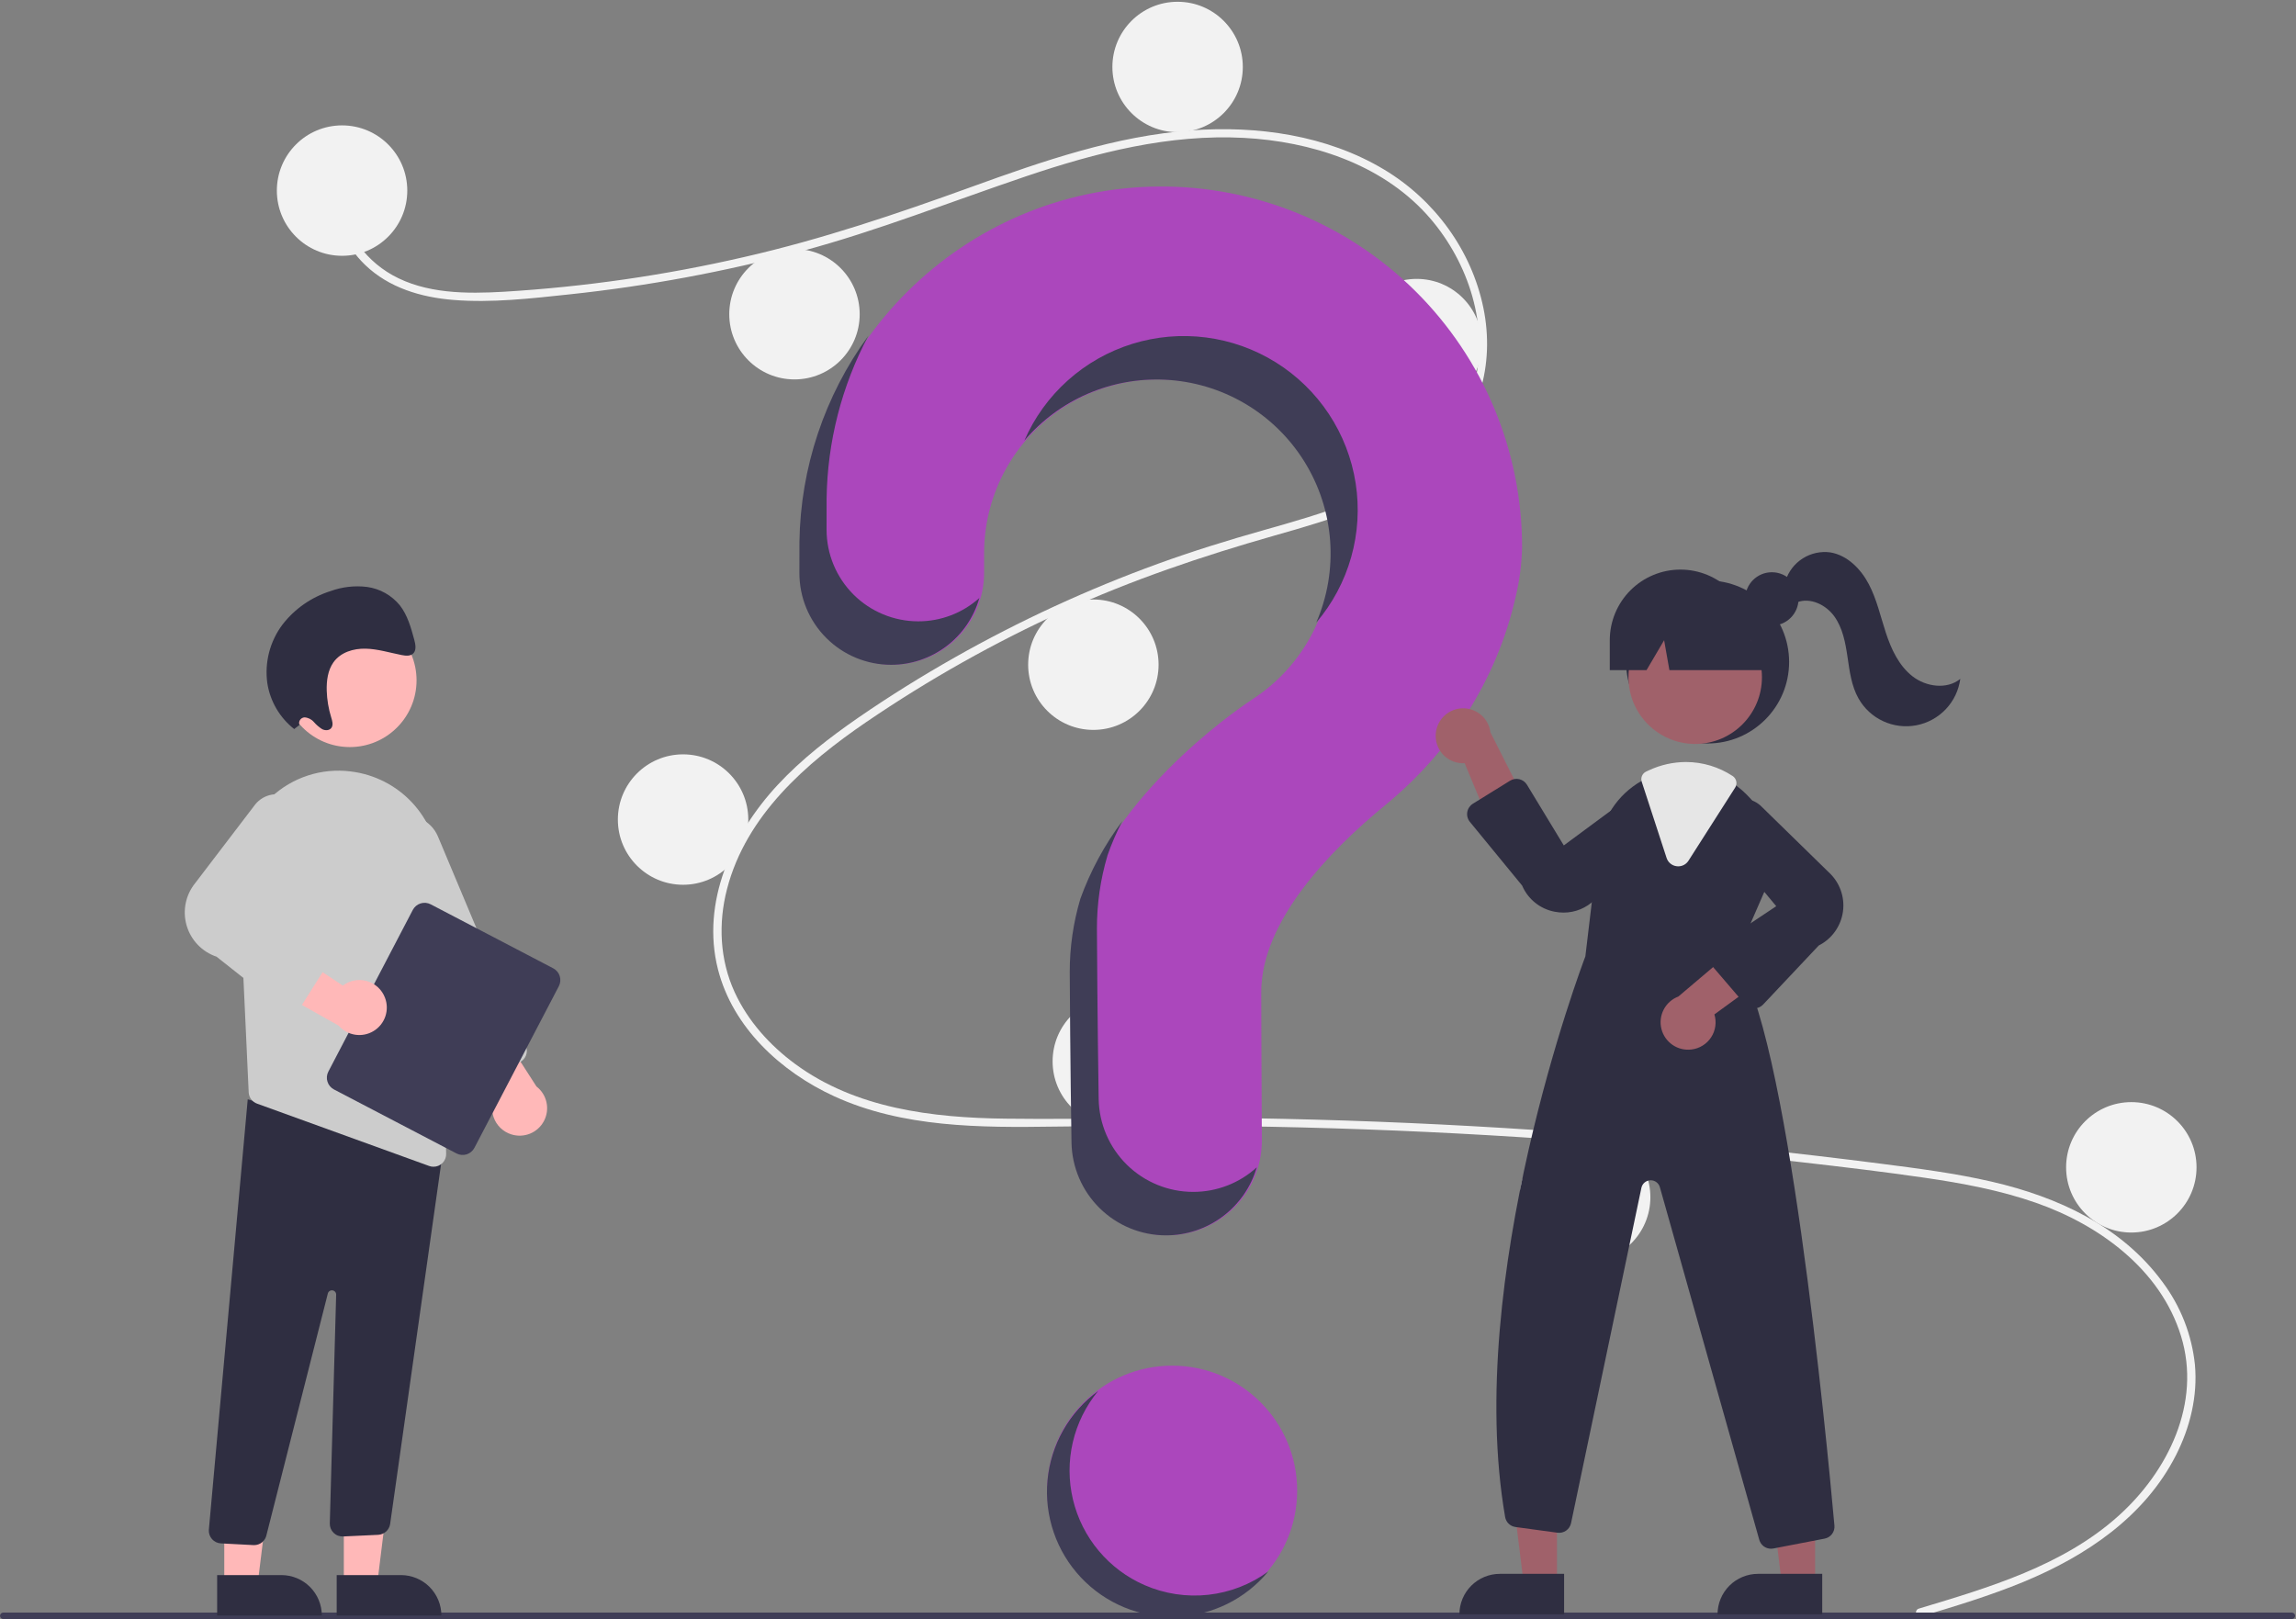 <svg xmlns="http://www.w3.org/2000/svg" width="845" height="596" viewBox="0 0 845 596" fill="none"><rect x="0" y="0" width="845" height="596" fill="#808080" stroke="none"/><g clip-path="url(#clip0_204_3376)"><path d="M431.393 594.65C456.798 594.65 477.393 574.055 477.393 548.65C477.393 523.245 456.798 502.65 431.393 502.65C405.987 502.65 385.393 523.245 385.393 548.65C385.393 574.055 405.987 594.65 431.393 594.65Z" fill="#AB47BC"></path><path d="M706.199 592.066C731.934 584.338 759.293 576.279 779.703 557.905C797.94 541.487 810.253 516.416 802.697 491.794C795.157 467.222 772.573 450.838 749.256 442.689C736.031 438.067 722.195 435.503 708.364 433.488C693.329 431.299 678.228 429.505 663.134 427.778C602.016 420.788 540.668 416.517 479.09 414.967C448.706 414.202 418.327 414.22 387.938 414.661C360.798 415.056 332.216 415.046 307.039 403.511C287.46 394.541 269.691 378.222 264.235 356.777C257.938 332.023 269.553 306.814 286.215 288.885C294.998 279.435 305.263 271.482 315.852 264.168C327.339 256.234 339.227 248.862 351.372 241.98C375.293 228.433 400.302 216.903 426.139 207.511C438.885 202.877 451.82 198.879 464.867 195.19C475.884 192.075 486.935 188.956 497.583 184.712C518.166 176.509 537.744 162.613 542.977 139.831C547.937 118.24 539.574 94.8 524.912 78.76C507.949 60.203 482.373 52.069 457.852 50.752C430.324 49.275 403.43 56.164 377.555 64.908C349.959 74.234 322.957 84.958 294.777 92.512C266.833 99.995 238.348 105.29 209.581 108.348C195.499 109.848 180.991 111.541 166.825 110.393C154.953 109.431 143.141 105.939 134.391 97.513C126.888 90.288 122.419 80.359 123.956 69.881C124.235 67.978 127.126 68.787 126.849 70.678C124.978 83.433 133.648 95.187 144.333 101.208C156.681 108.166 171.707 108.175 185.454 107.38C215.263 105.579 244.871 101.299 273.969 94.584C302.561 88.053 330.133 78.718 357.673 68.745C383.829 59.273 410.57 50.029 438.513 47.978C462.759 46.198 488.265 49.73 509.387 62.401C527.951 73.537 541.602 92.108 545.952 113.419C550.202 134.244 544.315 155.204 528.552 169.736C512.23 184.782 489.851 191.215 468.995 197.14C442.543 204.654 416.658 213.438 391.603 224.843C366.206 236.371 341.85 250.064 318.803 265.771C296.556 280.973 274.602 300.101 267.566 327.222C264.289 339.855 264.894 353.254 270.378 365.187C275.254 375.797 283.284 384.721 292.639 391.605C314.96 408.03 343.092 411.402 370.054 411.737C400.335 412.114 430.617 411.092 460.909 411.589C522.641 412.603 584.247 416.36 645.727 422.862C661.133 424.493 676.518 426.295 691.885 428.269C705.706 430.045 719.575 431.81 733.163 434.964C757.326 440.572 780.837 451.355 795.855 471.842C802.52 480.722 806.65 491.245 807.802 502.288C808.854 513.812 806.032 525.357 800.822 535.609C789.29 558.299 767.688 572.731 744.749 582.213C732.462 587.292 719.717 591.139 706.997 594.959C705.144 595.516 704.352 592.621 706.199 592.066Z" fill="#F2F2F2"></path><path d="M125.893 94.15C139.147 94.15 149.893 83.405 149.893 70.15C149.893 56.896 139.147 46.15 125.893 46.15C112.638 46.15 101.893 56.896 101.893 70.15C101.893 83.405 112.638 94.15 125.893 94.15Z" fill="#F2F2F2"></path><path d="M292.393 139.65C305.647 139.65 316.393 128.905 316.393 115.65C316.393 102.396 305.647 91.65 292.393 91.65C279.138 91.65 268.393 102.396 268.393 115.65C268.393 128.905 279.138 139.65 292.393 139.65Z" fill="#F2F2F2"></path><path d="M433.393 48.65C446.647 48.65 457.393 37.905 457.393 24.65C457.393 11.396 446.647 0.65 433.393 0.65C420.138 0.65 409.393 11.396 409.393 24.65C409.393 37.905 420.138 48.65 433.393 48.65Z" fill="#F2F2F2"></path><path d="M521.393 150.65C534.647 150.65 545.393 139.905 545.393 126.65C545.393 113.396 534.647 102.65 521.393 102.65C508.138 102.65 497.393 113.396 497.393 126.65C497.393 139.905 508.138 150.65 521.393 150.65Z" fill="#F2F2F2"></path><path d="M402.393 268.65C415.647 268.65 426.393 257.905 426.393 244.65C426.393 231.396 415.647 220.65 402.393 220.65C389.138 220.65 378.393 231.396 378.393 244.65C378.393 257.905 389.138 268.65 402.393 268.65Z" fill="#F2F2F2"></path><path d="M251.393 325.65C264.647 325.65 275.393 314.905 275.393 301.65C275.393 288.396 264.647 277.65 251.393 277.65C238.138 277.65 227.393 288.396 227.393 301.65C227.393 314.905 238.138 325.65 251.393 325.65Z" fill="#F2F2F2"></path><path d="M411.393 414.65C424.647 414.65 435.393 403.905 435.393 390.65C435.393 377.396 424.647 366.65 411.393 366.65C398.138 366.65 387.393 377.396 387.393 390.65C387.393 403.905 398.138 414.65 411.393 414.65Z" fill="#F2F2F2"></path><path d="M583.393 464.65C596.647 464.65 607.393 453.905 607.393 440.65C607.393 427.396 596.647 416.65 583.393 416.65C570.138 416.65 559.393 427.396 559.393 440.65C559.393 453.905 570.138 464.65 583.393 464.65Z" fill="#F2F2F2"></path><path d="M784.393 453.65C797.647 453.65 808.393 442.905 808.393 429.65C808.393 416.396 797.647 405.65 784.393 405.65C771.138 405.65 760.393 416.396 760.393 429.65C760.393 442.905 771.138 453.65 784.393 453.65Z" fill="#F2F2F2"></path><path d="M426.464 68.654C354.573 69.162 295.708 127.584 294.687 199.47C294.678 200.134 294.673 204.801 294.674 210.904C294.674 219.854 298.23 228.437 304.558 234.765C310.886 241.094 319.468 244.649 328.418 244.65C332.854 244.649 337.247 243.774 341.345 242.075C345.443 240.376 349.166 237.886 352.301 234.747C355.437 231.608 357.923 227.882 359.618 223.783C361.312 219.683 362.183 215.289 362.179 210.853C362.176 206.701 362.173 203.827 362.173 203.65C362.171 192.54 365.061 181.621 370.559 171.967C376.056 162.313 383.973 154.256 393.529 148.589C403.085 142.922 413.951 139.84 425.059 139.646C436.168 139.453 447.135 142.155 456.882 147.485C466.63 152.816 474.822 160.592 480.652 170.05C486.483 179.507 489.751 190.319 490.136 201.422C490.52 212.525 488.008 223.537 482.846 233.375C477.683 243.213 470.049 251.537 460.694 257.53L460.705 257.544C460.705 257.544 412.677 288.464 398.035 330.879L398.047 330.882C395.472 339.572 394.168 348.588 394.173 357.65C394.173 361.376 394.393 393.972 394.816 420.428C394.964 429.557 398.695 438.261 405.203 444.663C411.712 451.066 420.476 454.653 429.606 454.65C434.194 454.65 438.736 453.743 442.971 451.981C447.207 450.219 451.052 447.636 454.286 444.382C457.519 441.129 460.078 437.267 461.813 433.021C463.549 428.775 464.428 424.227 464.4 419.64C464.253 395.411 464.173 367.198 464.173 365.15C464.173 339.106 489.299 313.156 509.937 296.233C533.703 276.746 550.805 250.19 557.674 220.234C559.194 214.066 560.032 207.751 560.173 201.4C560.173 183.887 556.708 166.546 549.976 150.378C543.245 134.209 533.381 119.533 520.952 107.194C508.524 94.854 493.776 85.096 477.559 78.482C461.343 71.868 443.978 68.527 426.464 68.654Z" fill="#AB47BC"></path><path d="M843.485 595.913H1.191C0.876 595.912 0.574 595.786 0.351 595.563C0.129 595.339 0.004 595.037 0.004 594.722C0.004 594.407 0.129 594.104 0.351 593.881C0.574 593.658 0.876 593.532 1.191 593.531H843.485C843.801 593.531 844.104 593.657 844.327 593.88C844.55 594.103 844.676 594.406 844.676 594.722C844.676 595.038 844.55 595.341 844.327 595.564C844.104 595.787 843.801 595.913 843.485 595.913Z" fill="#3F3D56"></path><path d="M628.449 273.646C645.018 273.646 658.449 260.215 658.449 243.646C658.449 227.078 645.018 213.646 628.449 213.646C611.881 213.646 598.449 227.078 598.449 243.646C598.449 260.215 611.881 273.646 628.449 273.646Z" fill="#2F2E41"></path><path d="M573.012 582.78H560.753L554.92 535.492H573.015L573.012 582.78Z" fill="#A0616A"></path><path d="M551.996 579.275H575.64V594.162H537.109C537.109 592.207 537.494 590.271 538.243 588.465C538.991 586.659 540.087 585.018 541.47 583.636C542.852 582.253 544.493 581.157 546.299 580.409C548.105 579.66 550.041 579.275 551.996 579.275Z" fill="#2F2E41"></path><path d="M668.012 582.78H655.753L649.92 535.492H668.015L668.012 582.78Z" fill="#A0616A"></path><path d="M646.996 579.275H670.64V594.162H632.109C632.109 592.207 632.494 590.271 633.243 588.465C633.991 586.659 635.087 585.018 636.47 583.636C637.852 582.253 639.493 581.157 641.299 580.409C643.105 579.66 645.041 579.275 646.996 579.275Z" fill="#2F2E41"></path><path d="M623.889 273.821C637.454 273.821 648.45 262.825 648.45 249.26C648.45 235.696 637.454 224.699 623.889 224.699C610.324 224.699 599.328 235.696 599.328 249.26C599.328 262.825 610.324 273.821 623.889 273.821Z" fill="#A0616A"></path><path d="M638.528 353.057L649.518 327.807C652.187 321.883 652.952 315.278 651.707 308.901C650.462 302.524 647.269 296.691 642.568 292.207C641.603 291.252 640.577 290.361 639.498 289.537C634.075 285.295 627.393 282.983 620.508 282.967C615.879 282.985 611.309 284.001 607.108 285.947C606.748 286.107 606.398 286.277 606.038 286.447C605.348 286.777 604.668 287.137 604.008 287.507C599.703 289.979 596.039 293.428 593.312 297.576C590.585 301.724 588.871 306.455 588.308 311.387L583.458 352.027C582.238 355.217 538.718 470.417 553.938 558.367C554.1 559.306 554.558 560.169 555.246 560.829C555.933 561.489 556.813 561.913 557.758 562.037L573.188 564.137C574.315 564.291 575.458 564.012 576.388 563.357C577.317 562.702 577.964 561.72 578.198 560.607L604.088 437.197C604.25 436.43 604.663 435.739 605.263 435.236C605.863 434.732 606.615 434.443 607.398 434.417C608.181 434.39 608.95 434.627 609.583 435.089C610.216 435.552 610.675 436.213 610.888 436.967L647.468 566.747C647.729 567.69 648.291 568.521 649.07 569.114C649.848 569.706 650.8 570.027 651.778 570.027C652.07 570.025 652.361 569.998 652.648 569.947L671.498 566.317C672.594 566.112 673.574 565.505 674.245 564.615C674.917 563.725 675.232 562.617 675.128 561.507C672.358 530.617 657.638 375.887 638.528 353.057Z" fill="#2F2E41"></path><path d="M528.439 269.7C528.268 271.161 528.42 272.64 528.884 274.035C529.347 275.431 530.11 276.707 531.12 277.775C532.131 278.844 533.363 279.677 534.73 280.218C536.097 280.758 537.566 280.992 539.033 280.904L552.762 313.896L563.147 298.502L548.518 269.532C548.205 267.076 547.003 264.821 545.139 263.193C543.275 261.565 540.879 260.677 538.404 260.698C535.929 260.718 533.547 261.646 531.711 263.306C529.874 264.965 528.71 267.24 528.439 269.7Z" fill="#A0616A"></path><path d="M622.527 386.276C623.987 386.102 625.391 385.61 626.64 384.834C627.888 384.058 628.952 383.018 629.755 381.787C630.559 380.556 631.082 379.164 631.29 377.708C631.497 376.253 631.382 374.77 630.954 373.363L659.839 352.325L642.449 345.812L617.685 366.789C615.37 367.665 613.457 369.36 612.308 371.552C611.159 373.744 610.854 376.282 611.451 378.684C612.048 381.086 613.505 383.185 615.546 384.585C617.588 385.984 620.072 386.586 622.527 386.276Z" fill="#A0616A"></path><path d="M575.44 335.892C574.333 335.891 573.228 335.782 572.142 335.567C569.514 335.067 567.05 333.928 564.967 332.251C562.883 330.574 561.244 328.41 560.194 325.95L540.96 302.497C540.553 302.001 540.257 301.424 540.092 300.805C539.926 300.185 539.895 299.538 540 298.905C540.106 298.272 540.345 297.67 540.702 297.137C541.059 296.604 541.526 296.154 542.071 295.817L555.755 287.346C556.261 287.033 556.823 286.823 557.41 286.729C557.996 286.635 558.596 286.657 559.174 286.796C559.751 286.934 560.296 287.186 560.776 287.536C561.256 287.886 561.662 288.328 561.971 288.836L575.527 311.17L601.489 291.984C603.556 290.9 605.944 290.596 608.216 291.127C610.489 291.659 612.495 292.99 613.867 294.878C615.239 296.766 615.886 299.085 615.69 301.41C615.494 303.736 614.467 305.914 612.798 307.545L586.886 331.182C583.842 334.2 579.728 335.893 575.44 335.892Z" fill="#2F2E41"></path><path d="M645.59 371.163C645.555 371.163 645.52 371.163 645.484 371.162C644.853 371.147 644.233 370.999 643.662 370.728C643.092 370.458 642.585 370.071 642.174 369.592L630.007 355.398C629.593 354.915 629.286 354.349 629.106 353.738C628.927 353.127 628.879 352.485 628.966 351.855C629.053 351.224 629.273 350.619 629.611 350.08C629.949 349.54 630.398 349.079 630.928 348.725L653.709 333.538L633.071 308.725C631.87 306.724 631.43 304.357 631.83 302.058C632.23 299.759 633.444 297.68 635.251 296.202C637.057 294.724 639.335 293.945 641.668 294.007C644.001 294.07 646.234 294.97 647.958 296.543L673.042 321.055C675.016 322.859 676.523 325.115 677.433 327.629C678.344 330.143 678.631 332.84 678.269 335.49C677.908 338.139 676.909 340.661 675.358 342.839C673.808 345.018 671.751 346.787 669.366 347.996L648.865 369.75C648.444 370.196 647.936 370.551 647.373 370.794C646.81 371.037 646.203 371.163 645.59 371.163Z" fill="#2F2E41"></path><path d="M617.645 318.865C617.45 318.865 617.255 318.853 617.061 318.828C616.214 318.725 615.414 318.381 614.756 317.837C614.098 317.293 613.61 316.572 613.35 315.759L604.208 287.73C603.979 287.021 604.014 286.254 604.307 285.569C604.6 284.884 605.131 284.329 605.802 284.005L606.099 283.865C606.368 283.737 606.634 283.611 606.906 283.49C611.169 281.513 615.81 280.481 620.509 280.467C626.61 280.478 632.574 282.27 637.67 285.624C638.354 286.078 638.831 286.783 639 287.586C639.168 288.39 639.015 289.227 638.572 289.918L621.422 316.786C621.02 317.424 620.462 317.949 619.802 318.313C619.141 318.677 618.399 318.867 617.645 318.865Z" fill="#E6E6E6"></path><path d="M652.102 230.253C657.523 230.253 661.919 225.857 661.919 220.436C661.919 215.014 657.523 210.619 652.102 210.619C646.68 210.619 642.285 215.014 642.285 220.436C642.285 225.857 646.68 230.253 652.102 230.253Z" fill="#2F2E41"></path><path d="M618.449 209.646C611.554 209.646 604.94 212.386 600.064 217.262C595.189 222.138 592.449 228.751 592.449 235.646V246.646H605.979L612.449 235.646L614.391 246.646H655.449L644.449 235.646C644.449 228.751 641.71 222.138 636.834 217.262C631.958 212.386 625.345 209.646 618.449 209.646Z" fill="#2F2E41"></path><path d="M657.146 213.713C658.232 210.318 660.48 207.415 663.494 205.514C666.508 203.613 670.096 202.835 673.627 203.317C679.883 204.363 684.83 209.392 687.777 215.008C690.724 220.625 692.085 226.911 694.066 232.936C696.047 238.962 698.857 245.02 703.859 248.92C708.861 252.821 716.536 253.879 721.449 249.866C720.888 254.048 719.026 257.947 716.127 261.013C713.228 264.078 709.439 266.155 705.296 266.949C701.152 267.743 696.863 267.214 693.037 265.437C689.21 263.66 686.039 260.725 683.972 257.048C681.38 252.436 680.711 247.031 679.942 241.797C679.173 236.562 678.174 231.147 675.08 226.856C671.985 222.565 666.192 219.763 661.276 221.717L657.146 213.713Z" fill="#2F2E41"></path><path d="M337.947 228.689C328.998 228.688 320.415 225.132 314.087 218.803C307.759 212.475 304.204 203.892 304.203 194.943C304.203 188.839 304.207 184.172 304.216 183.508C304.501 162.602 309.766 142.064 319.575 123.6C303.459 145.663 294.597 172.189 294.216 199.508C294.207 200.172 294.203 204.839 294.203 210.943C294.204 219.892 297.759 228.475 304.087 234.803C310.415 241.132 318.998 244.688 327.947 244.689C335.301 244.686 342.453 242.283 348.317 237.844C354.181 233.406 358.436 227.175 360.435 220.098C354.256 225.639 346.247 228.699 337.947 228.689Z" fill="#3F3D56"></path><path d="M428.753 139.759C439.099 140.253 449.171 143.251 458.103 148.495C467.036 153.739 474.562 161.073 480.036 169.866C485.51 178.66 488.768 188.65 489.53 198.98C490.292 209.31 488.536 219.67 484.412 229.172C490.377 222.167 494.761 213.958 497.266 205.104C499.771 196.251 500.337 186.962 498.926 177.87C497.515 168.777 494.16 160.097 489.091 152.419C484.021 144.741 477.355 138.246 469.547 133.378C461.74 128.51 452.975 125.382 443.849 124.208C434.723 123.035 425.452 123.843 416.667 126.577C407.882 129.311 399.789 133.908 392.942 140.053C386.094 146.198 380.652 153.748 376.986 162.187C383.322 154.734 391.284 148.836 400.259 144.948C409.235 141.059 418.983 139.284 428.753 139.759Z" fill="#3F3D56"></path><path d="M439.134 438.689C430.004 438.691 421.24 435.104 414.731 428.701C408.223 422.299 404.492 413.595 404.344 404.466C403.92 378.01 403.701 345.414 403.701 341.689C403.695 332.626 405 323.61 407.575 314.921L407.563 314.918C409.083 310.556 410.919 306.311 413.057 302.217C406.495 310.961 401.273 320.634 397.563 330.918L397.575 330.921C395 339.61 393.695 348.626 393.701 357.689C393.701 361.414 393.92 394.01 394.344 420.466C394.492 429.595 398.223 438.299 404.731 444.701C411.24 451.104 420.004 454.691 429.134 454.689C436.661 454.687 443.986 452.245 450.008 447.729C456.03 443.213 460.426 436.866 462.536 429.64C456.139 435.473 447.791 438.701 439.134 438.689Z" fill="#3F3D56"></path><path d="M126.54 583.236L138.799 583.235L144.632 535.947L126.537 535.948L126.54 583.236Z" fill="#FFB8B8"></path><path d="M162.445 594.617L123.915 594.619L123.914 579.732L147.558 579.731C151.506 579.731 155.293 581.299 158.085 584.091C160.877 586.882 162.445 590.669 162.445 594.617Z" fill="#2F2E41"></path><path d="M82.54 583.236L94.799 583.235L100.632 535.947L82.537 535.948L82.54 583.236Z" fill="#FFB8B8"></path><path d="M118.445 594.617L79.915 594.619L79.914 579.732L103.558 579.731C107.506 579.731 111.293 581.299 114.085 584.091C116.877 586.882 118.445 590.669 118.445 594.617Z" fill="#2F2E41"></path><path d="M93.255 568.692L81.28 568.062C80.662 568.029 80.057 567.875 79.5 567.607C78.943 567.339 78.444 566.963 78.033 566.501C77.622 566.039 77.307 565.5 77.106 564.915C76.905 564.331 76.822 563.712 76.861 563.095L91.174 404.629L157.085 422.415L163.435 420.682L143.577 560.967C143.408 562.022 142.884 562.988 142.091 563.705C141.299 564.423 140.285 564.848 139.219 564.911L126.31 565.513C125.664 565.549 125.018 565.45 124.413 565.224C123.807 564.997 123.255 564.648 122.792 564.197C122.329 563.746 121.964 563.204 121.72 562.605C121.477 562.006 121.36 561.364 121.378 560.717L123.717 476.521C123.728 476.132 123.593 475.752 123.338 475.458C123.083 475.163 122.727 474.975 122.34 474.93C121.954 474.884 121.564 474.986 121.248 475.214C120.932 475.442 120.713 475.78 120.634 476.161L98.077 564.973C97.864 566.027 97.292 566.974 96.459 567.654C95.626 568.333 94.583 568.702 93.508 568.699C93.424 568.699 93.34 568.697 93.255 568.692Z" fill="#2F2E41"></path><path d="M128.743 274.97C142.307 274.97 153.304 263.973 153.304 250.409C153.304 236.844 142.307 225.848 128.743 225.848C115.178 225.848 104.182 236.844 104.182 250.409C104.182 263.973 115.178 274.97 128.743 274.97Z" fill="#FFB8B8"></path><path d="M87.85 322.568L90.55 380.835L91.526 402.034C91.565 402.956 91.879 403.847 92.426 404.591C92.974 405.334 93.731 405.898 94.601 406.209L157.937 429.152C158.448 429.343 158.991 429.438 159.536 429.433C160.16 429.436 160.778 429.313 161.354 429.072C161.929 428.831 162.45 428.476 162.885 428.029C163.32 427.582 163.661 427.052 163.887 426.471C164.113 425.889 164.219 425.268 164.2 424.645L161.603 319.878C161.433 311.282 158.269 303.015 152.657 296.502C147.044 289.99 139.336 285.639 130.86 284.2C130.247 284.107 129.624 284.014 129.001 283.93C123.745 283.278 118.41 283.785 113.371 285.416C108.332 287.047 103.712 289.763 99.836 293.372C95.822 297.063 92.668 301.592 90.596 306.637C88.525 311.682 87.588 317.12 87.85 322.568Z" fill="#CCCCCC"></path><path d="M188.192 417.525C186.694 417.061 185.326 416.252 184.196 415.164C183.066 414.076 182.206 412.74 181.684 411.26C181.163 409.781 180.994 408.201 181.192 406.645C181.39 405.089 181.949 403.601 182.824 402.299L161.346 373.739L179.88 372.592L197.434 399.889C199.314 401.342 200.621 403.41 201.128 405.731C201.635 408.052 201.308 410.477 200.206 412.581C199.103 414.685 197.295 416.334 195.098 417.238C192.902 418.142 190.457 418.244 188.192 417.525Z" fill="#FFB8B8"></path><path d="M173.091 397.131C172.522 396.9 172.004 396.559 171.568 396.127C171.132 395.694 170.786 395.18 170.55 394.613L138.192 317.518C137.557 316.009 137.226 314.389 137.217 312.752C137.208 311.114 137.522 309.491 138.141 307.975C138.76 306.459 139.672 305.08 140.824 303.916C141.977 302.753 143.347 301.828 144.857 301.194C146.367 300.56 147.987 300.23 149.624 300.223C151.262 300.215 152.885 300.531 154.4 301.151C155.916 301.771 157.294 302.684 158.457 303.837C159.62 304.99 160.544 306.361 161.176 307.872L193.534 384.967C194.013 386.11 194.018 387.396 193.549 388.543C193.08 389.69 192.176 390.604 191.034 391.085L176.668 397.114C176.103 397.353 175.496 397.478 174.881 397.481C174.267 397.484 173.659 397.365 173.091 397.131Z" fill="#CCCCCC"></path><path d="M120.845 394.413L151.924 334.904C152.523 333.76 153.552 332.9 154.785 332.513C156.017 332.126 157.353 332.244 158.499 332.841L203.61 356.401C204.755 357 205.615 358.029 206.002 359.262C206.388 360.494 206.271 361.83 205.674 362.976L174.595 422.485C173.995 423.629 172.966 424.489 171.734 424.876C170.501 425.263 169.165 425.145 168.02 424.548L122.908 400.988C121.764 400.389 120.904 399.36 120.517 398.127C120.13 396.895 120.248 395.559 120.845 394.413Z" fill="#3F3D56"></path><path d="M141.688 367.224C141.135 365.756 140.247 364.438 139.095 363.374C137.942 362.31 136.557 361.53 135.049 361.097C133.542 360.664 131.954 360.589 130.413 360.878C128.871 361.168 127.419 361.813 126.171 362.764L96.392 343.01L96.342 361.579L124.628 377.491C126.189 379.282 128.331 380.465 130.678 380.834C133.024 381.203 135.426 380.733 137.461 379.508C139.497 378.284 141.036 376.381 141.808 374.135C142.581 371.889 142.539 369.442 141.688 367.224Z" fill="#FFB8B8"></path><path d="M104.039 371.401L79.702 352.123C77.069 351.239 74.69 349.729 72.769 347.724C70.849 345.718 69.443 343.276 68.674 340.607C67.904 337.939 67.794 335.123 68.352 332.403C68.91 329.682 70.121 327.138 71.879 324.988L93.976 296.028C95.511 294.152 97.671 292.891 100.06 292.475C102.448 292.06 104.907 292.518 106.986 293.766C109.065 295.014 110.625 296.969 111.381 299.273C112.138 301.576 112.04 304.075 111.105 306.313L93.621 334.913L119.315 347.1C119.913 347.383 120.443 347.79 120.872 348.293C121.301 348.797 121.617 349.386 121.802 350.021C121.986 350.656 122.033 351.323 121.94 351.978C121.847 352.633 121.617 353.26 121.264 353.819L110.892 370.233C110.541 370.787 110.078 371.261 109.533 371.625C108.987 371.989 108.371 372.234 107.725 372.344C107.699 372.349 107.674 372.353 107.648 372.357C107.013 372.453 106.365 372.417 105.744 372.253C105.123 372.088 104.543 371.798 104.039 371.401Z" fill="#CCCCCC"></path><path d="M110.183 266.855C110.077 266.547 110.044 266.218 110.085 265.895C110.126 265.572 110.241 265.262 110.42 264.99C110.599 264.718 110.838 264.491 111.119 264.325C111.399 264.16 111.714 264.061 112.039 264.036C112.704 264.072 113.355 264.243 113.953 264.537C114.55 264.832 115.082 265.245 115.515 265.751C116.404 266.776 117.439 267.664 118.586 268.388C119.774 268.987 121.386 268.901 122.063 267.76C122.699 266.687 122.263 265.252 121.878 264.006C120.898 260.837 120.35 257.551 120.248 254.236C120.137 250.536 120.659 246.674 122.708 243.788C125.352 240.063 130.079 238.649 134.553 238.752C139.028 238.854 143.429 240.235 147.861 241.108C149.391 241.41 151.189 241.564 152.212 240.378C153.3 239.117 152.901 237.077 152.438 235.374C151.237 230.957 149.963 226.39 147.173 222.822C144.156 219.115 139.846 216.689 135.112 216.032C130.567 215.469 125.953 215.993 121.649 217.56C114.638 219.77 108.469 224.068 103.967 229.879C99.325 236.059 97.32 243.825 98.388 251.479C99.433 258.146 102.965 264.169 108.274 268.334L110.183 266.855Z" fill="#2F2E41"></path><path d="M421.258 583.43C414.724 580.584 408.94 576.258 404.364 570.794C399.787 565.33 396.543 558.877 394.888 551.945C393.232 545.012 393.211 537.79 394.825 530.847C396.439 523.905 399.644 517.433 404.188 511.941C398.92 515.788 394.53 520.711 391.31 526.383C388.09 532.056 386.113 538.349 385.511 544.844C384.909 551.339 385.695 557.888 387.817 564.056C389.939 570.224 393.349 575.87 397.82 580.619C402.291 585.369 407.721 589.113 413.75 591.603C419.779 594.093 426.268 595.273 432.788 595.064C439.307 594.854 445.708 593.261 451.564 590.389C457.421 587.517 462.6 583.432 466.757 578.405C460.273 583.145 452.66 586.102 444.677 586.984C436.695 587.865 428.62 586.64 421.258 583.43Z" fill="#3F3D56"></path></g><defs><clipPath id="clip0_204_3376"><rect width="844.675" height="595.262" fill="white" transform="translate(0 0.65)"></rect></clipPath></defs></svg>